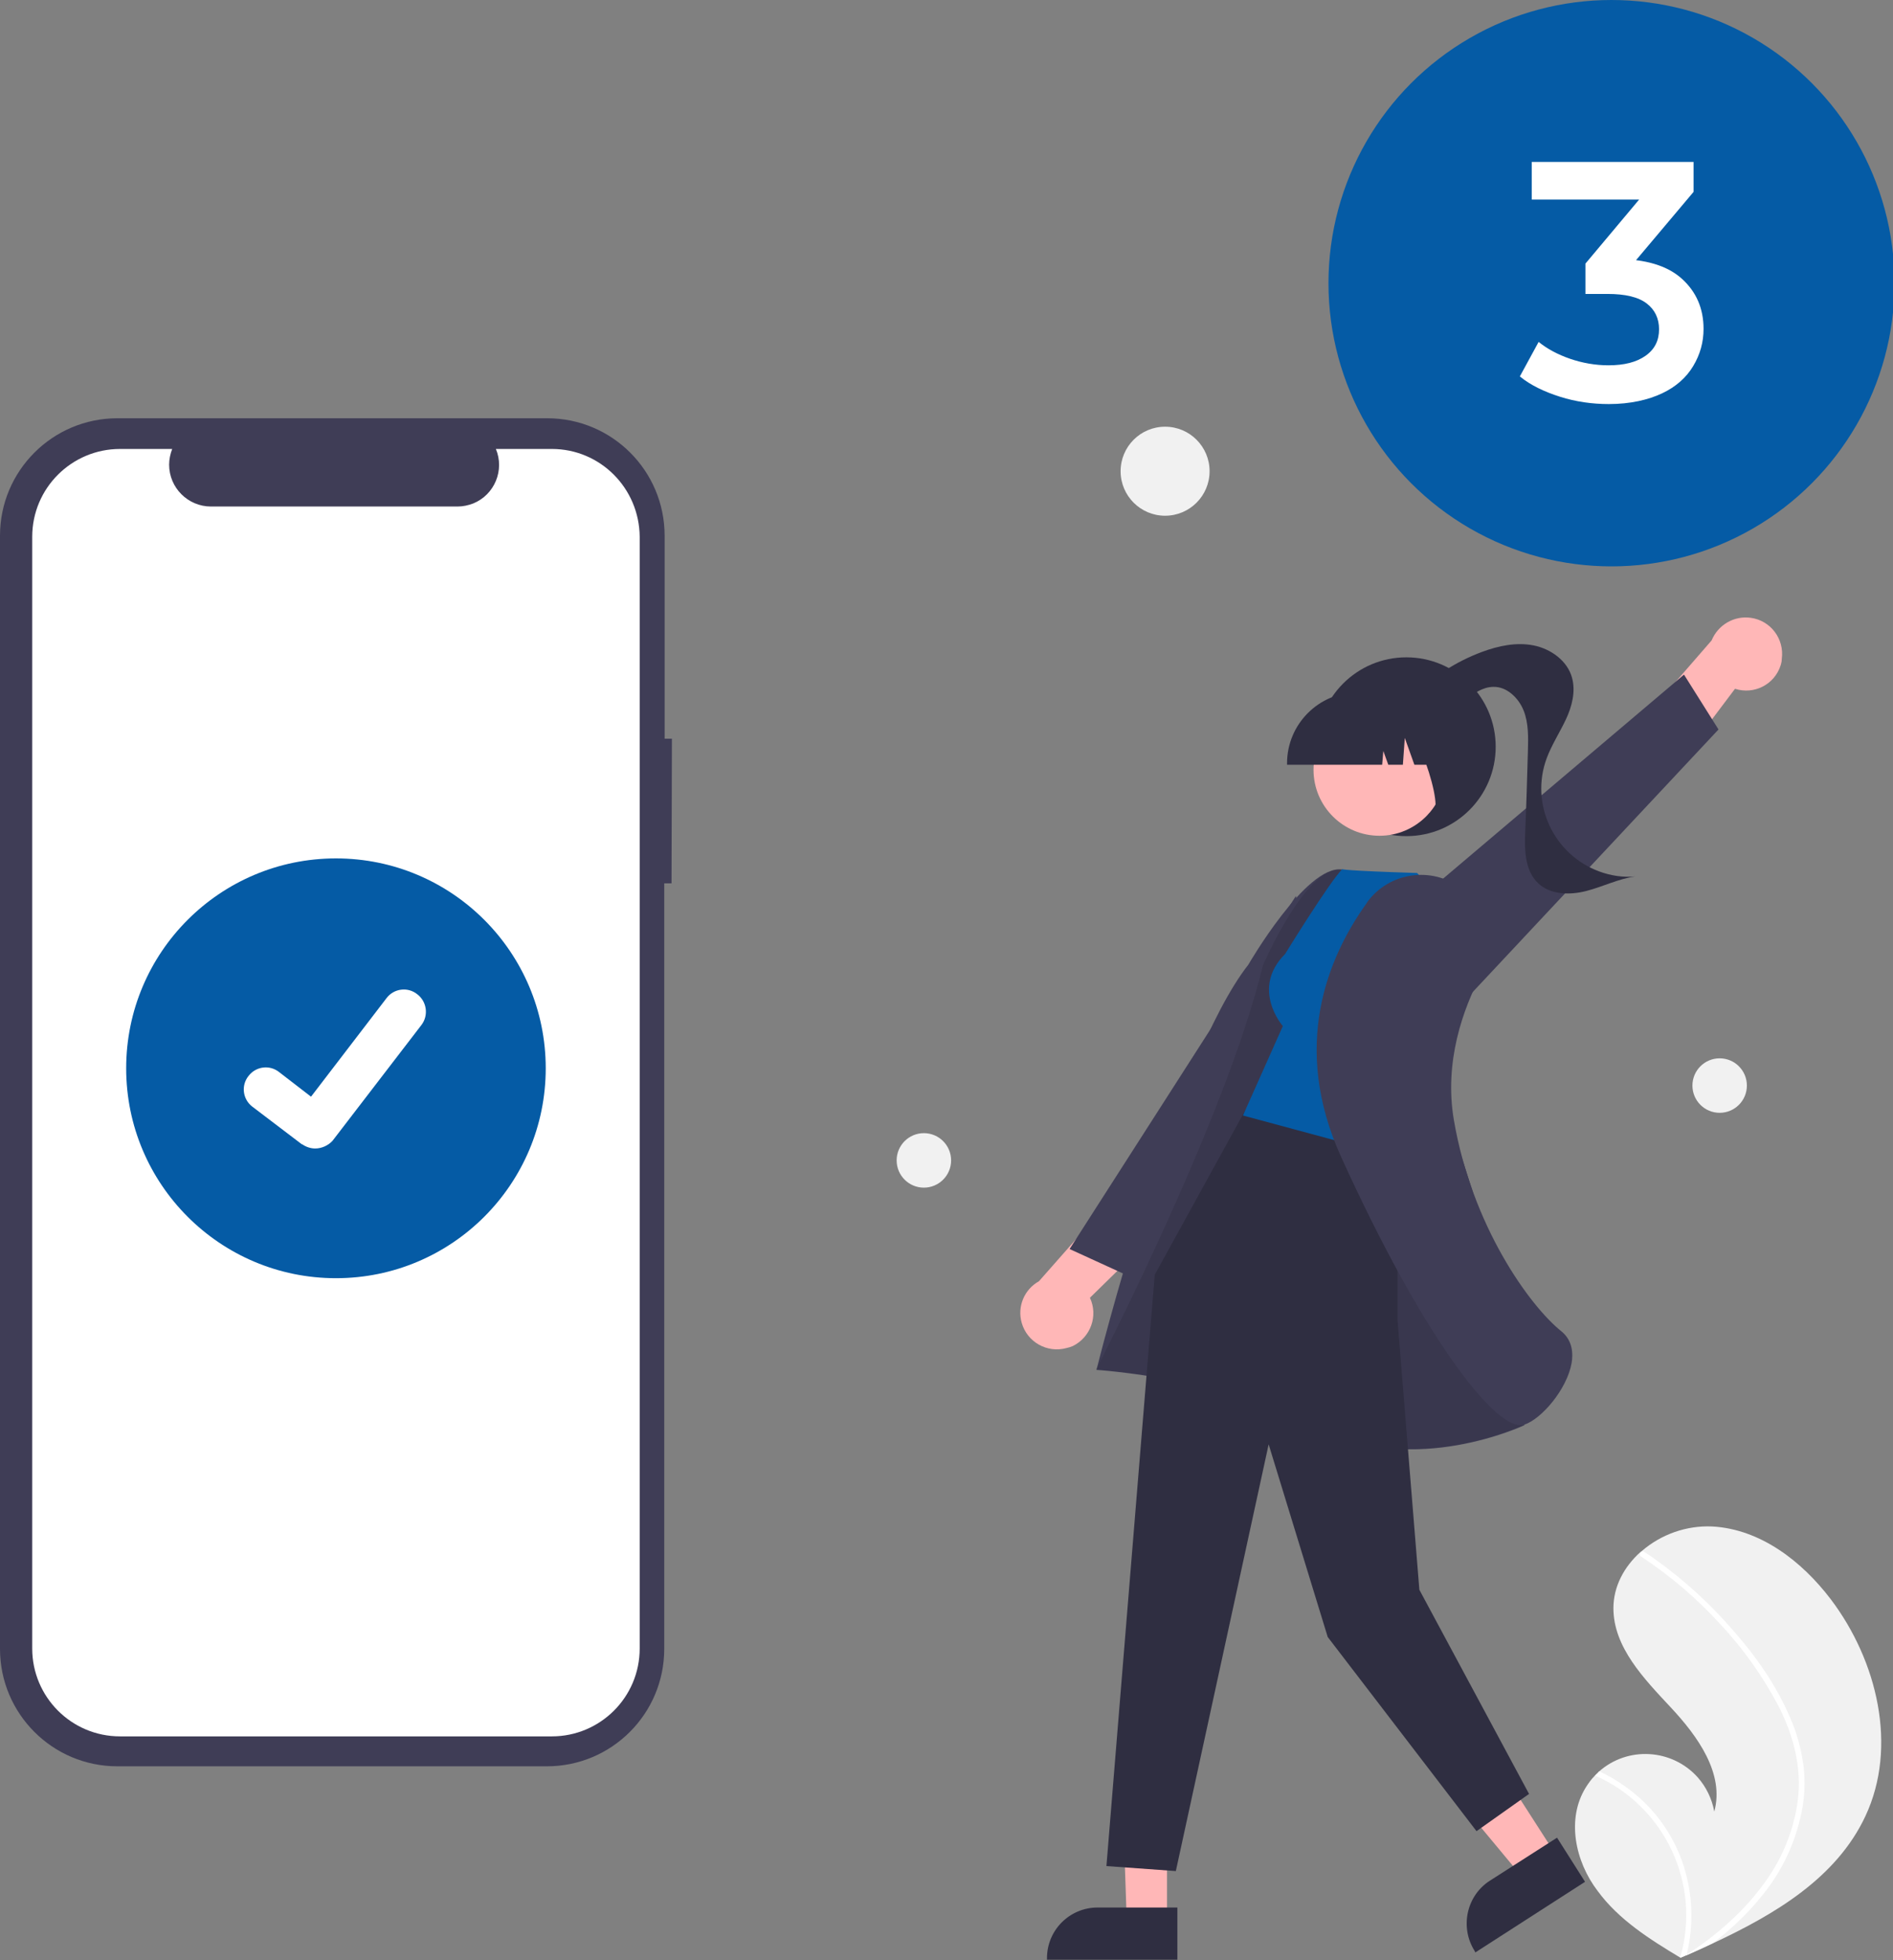 <?xml version="1.0" encoding="UTF-8"?>
<svg xmlns="http://www.w3.org/2000/svg" id="Layer_1" x="0" y="0" viewBox="0 0 493.6 510.8" style="enable-background:new 0 0 493.6 510.8" xml:space="preserve">
  <rect x="0" y="0" width="493.6" height="510.8" fill="#808080" stroke="none"/>
  <style>.st0{fill:#e6e6e6}.st1{fill:#055ba5}.st3{fill:#fff}.st4{fill:#3f3d56}.st5{fill:#f1f1f1}.st6{fill:#ffb7b7}.st7{fill:#2f2e41}</style>
  <circle class="st0" cx="365.7" cy="70.5" r="3.3"></circle>
  <circle class="st0" cx="374.7" cy="70.5" r="3.3"></circle>
  <circle class="st0" cx="383.7" cy="70.5" r="3.3"></circle>
  <circle class="st1" cx="420.2" cy="73.8" r="73.8"></circle>
  <path class="st3" d="M419.5 105.3c-4.3 0-8.6-.6-12.7-1.9s-7.7-3-10.5-5.3l4.9-9c2.2 1.8 5 3.3 8.2 4.4 3.2 1.1 6.6 1.7 10 1.7 4.1 0 7.3-.8 9.7-2.5 2.4-1.7 3.5-4 3.5-6.9 0-2.8-1.1-5.1-3.2-6.7-2.2-1.7-5.6-2.5-10.3-2.5h-5.7v-7.9l17.7-21.1 1.6 4.4h-33.3v-9.8h42.2V50l-17.7 21-6-3.5h3.5c7.6 0 13.3 1.7 17.1 5.1 3.8 3.4 5.7 7.8 5.7 13.1 0 3.5-.9 6.7-2.7 9.7s-4.5 5.4-8.1 7.1-8.3 2.8-13.9 2.8z" style="enable-background:new"></path>
  <path class="st4" d="M175.2 192.5h-1.9v-52.9c0-16.9-13.7-30.6-30.6-30.6H30.6C13.7 109 0 122.7 0 139.6v290.1c0 16.9 13.7 30.6 30.6 30.6h112c16.9 0 30.6-13.7 30.6-30.6V230.2h1.9l.1-37.7z"></path>
  <path class="st3" d="M143.9 117h-14.6c2.3 5.5-.3 11.9-5.9 14.2-1.3.5-2.7.8-4.1.8H55c-6 0-10.9-4.9-10.9-10.9 0-1.4.3-2.8.8-4.1H31.3c-12.6 0-22.9 10.2-22.9 22.9v289.7c0 12.6 10.2 22.9 22.9 22.9h112.6c12.6 0 22.9-10.2 22.9-22.9V139.9c-.1-12.7-10.3-22.9-22.9-22.9z"></path>
  <circle id="baf12095-0797-4180-a98d-6422936d747a" class="st1" cx="87.6" cy="278.4" r="54.7"></circle>
  <path id="b582f34e-fd02-4670-b1d8-d23f069ed737-580" class="st3" d="M82.2 299.3c-1.2 0-2.4-.4-3.4-1.1h-.1l-12.9-9.8c-2.5-1.9-3-5.5-1-8 1.9-2.5 5.5-3 8-1l8.3 6.4 19.7-25.7c1.9-2.5 5.5-3 8-1l-.1.2.1-.2c2.5 1.9 3 5.5 1.1 8l-23.2 30.2c-1.1 1.2-2.8 2-4.5 2z"></path>
  <path class="st5" d="M413.5 465.8c.7-1.1 1.4-2.1 2.3-3 .4-.4.8-.7 1.1-1.1 7.5-6.7 19.1-6 25.8 1.5 2.2 2.5 3.7 5.6 4.3 8.9 2.7-9.9-4.3-19.6-11.3-27.1s-15-15.7-15-25.9c0-5.7 2.8-10.8 7-14.6l.4-.3c5.1-4.4 11.7-6.7 18.4-6.4 12.5.7 23.3 9 30.9 19 12.1 16 17.5 38.4 9 56.5-7.5 16-23.4 25.5-39.7 33.1-2.3 1.1-4.5 2.1-6.8 3.1l-.3.1-1.4.6.2.1.7.4-.7-.4-.2-.1c-8-4.8-16.1-9.9-21.6-17.4-5.9-7.7-8.2-18.8-3.1-27z"></path>
  <path class="st3" d="M466.8 447.7c1.8 4 2.9 8.3 3.5 12.7.4 3.9.3 7.8-.5 11.7-1.6 7.9-5 15.3-10.1 21.6-3.8 4.8-8.2 9-13.1 12.7-2.3 1.1-4.5 2.1-6.8 3.1l-.3.1-1.4.6.2.1.7.4-.7-.4-.2-.1c5.6-19.2-4-39.5-22.2-47.5.4-.4.8-.7 1.1-1.1 2.2 1 4.4 2.3 6.4 3.7 7.3 5 12.7 12.2 15.5 20.6 2.5 7.6 2.8 15.7.9 23.5l1.2-.8c7.5-5 14.3-11.1 19.5-18.5 4.5-6.3 7.3-13.5 8.3-21.1 1-8.3-1.1-16.5-4.8-23.9-4.1-7.9-9.3-15.3-15.4-21.8-6.1-6.7-13-12.6-20.6-17.6-.4-.2-.5-.7-.2-1.1.1-.2.2-.3.4-.3s.4 0 .5.1c.9.6 1.9 1.2 2.8 1.9 7.6 5.4 14.5 11.7 20.6 18.8 5.9 6.7 11.2 14.3 14.7 22.6z"></path>
  <circle id="ae2e9f9a-ed63-4994-961d-af4fbb6f5199" class="st5" cx="303.8" cy="122.8" r="11.6"></circle>
  <circle id="b777be60-18da-4893-88a8-55a275d98bc2" class="st5" cx="448.4" cy="282.9" r="7.1"></circle>
  <circle id="a703acd2-aa23-4bff-9a86-75b7d9a928c1" class="st5" cx="240.9" cy="302.4" r="7.1"></circle>
  <path class="st6" d="M464.6 171.7c.7-5.2-2.9-10-8.1-10.7-4.3-.6-8.5 1.8-10.2 5.9l-20 23 5.9 16.4 20.2-26.8c5 1.6 10.3-1.1 11.9-6.1.2-.6.3-1.2.3-1.7z"></path>
  <path class="st4" d="m381.6 261.1 66.5-71-9-14.3-83.4 70.6z"></path>
  <circle class="st7" cx="366.7" cy="194.6" r="23.3"></circle>
  <path class="st7" d="M368.6 181.4c5-5.1 11.1-9 17.8-11.5 4.3-1.6 9-2.6 13.5-1.7s8.8 4 10 8.4c1 3.6 0 7.5-1.6 10.9s-3.7 6.6-5 10.1c-4.4 11.9 1.8 25.1 13.7 29.5 3 1.1 6.2 1.6 9.4 1.3-4.4.6-8.5 2.7-12.8 3.8s-9.4 1-12.6-2.1c-3.4-3.3-3.5-8.6-3.3-13.3.3-7 .5-14 .7-21 .1-3.6.2-7.3-1.1-10.6s-4.4-6.3-7.9-6.2c-2.7 0-5.1 1.7-7.3 3.3s-4.5 3.4-7.2 3.6-5.8-1.8-5.6-4.5h-.7z"></path>
  <path class="st6" d="M278.1 351.3c-5.1 1.4-10.3-1.6-11.7-6.6-1.2-4.2.7-8.7 4.5-10.8l20.2-22.9 17.1 3.7-24 23.5c2.2 4.7.2 10.3-4.5 12.6-.5.2-1.1.4-1.6.5z"></path>
  <path class="st4" d="m344.4 269.4-50.2 63.1-15.3-7 59-92z"></path>
  <path class="st6" d="m304.3 459.9-11.9-.2 1.4 40.8h10.5z"></path>
  <path class="st7" d="M307 497.1h-20.8c-7.3 0-13.2 5.9-13.2 13.2v.4h34v-13.6z"></path>
  <path class="st6" d="m383.6 449-13.1 8.4 26.2 31.5 8.9-5.7z"></path>
  <path class="st7" d="m406 478.9-17.5 11.2c-6.1 3.9-7.9 12.1-4 18.3l.2.4 28.6-18.4-7.3-11.5z"></path>
  <path class="st4" d="M388.3 324.4s-29.1-96.5-38.4-97.8-24.4 24.8-24.4 24.8C306 276.3 285.9 357 285.9 357s33.5 2.1 58.1 15.1 53.5-.7 53.5-.7l-9.2-47z"></path>
  <path d="M388.3 324.4s-29.1-96.5-38.4-97.8-20.6 25-20.6 25c-9.7 40.2-43.5 105.3-43.5 105.3s33.5 2.1 58.1 15.1 53.5-.7 53.5-.7l-9.1-46.9z" style="opacity:.1;enable-background:new"></path>
  <path class="st7" d="M364.4 295.5V344l5.7 70.3 28.6 53.2-13.7 9.7-38.8-50.6-15.4-50.2-24.2 111.2-18.1-1.3 12.6-154.1 23.9-43.4z"></path>
  <path class="st1" d="M335.1 248.6c-9.1 9.1-.6 18.8-.6 18.8l-10.4 23.3 40.8 11 14.3-63.8-9.7-10.4c-19.5-.6-19.5-1-19.5-1-3.4 3.4-14.9 22.1-14.9 22.1z"></path>
  <path class="st4" d="M380.9 231.4c-7.7-5.7-18.7-4.1-24.4 3.7l-.1.2c-10.3 14.3-19.8 37.4-6.7 66.2 21 46.2 39.3 69.9 46.7 69.9.3 0 .7 0 1-.1 4.6-1.5 11.2-9.3 12.4-16.1.4-2.4.3-5.8-2.6-8.2-8.4-6.7-23.4-27.6-28.1-55.1-2.6-15.2 2.4-29 7.1-37.9 4.1-7.6 2-17.1-5-22.3l-.3-.3z"></path>
  <circle class="st6" cx="359.7" cy="200.6" r="17.2"></circle>
  <path class="st7" d="M335.6 199.3h24.8l.3-3.6 1.3 3.6h3.8l.5-7 2.5 7h7.4v-.4c0-10.2-8.3-18.5-18.6-18.5h-3.5c-10.2 0-18.5 8.3-18.5 18.5v.4z"></path>
  <path class="st7" d="m372.4 212.1 10.6-3.5v-25.7h-20l.5.5c6.8 6.9 14.5 31.3 8.9 28.7z"></path>
</svg>
